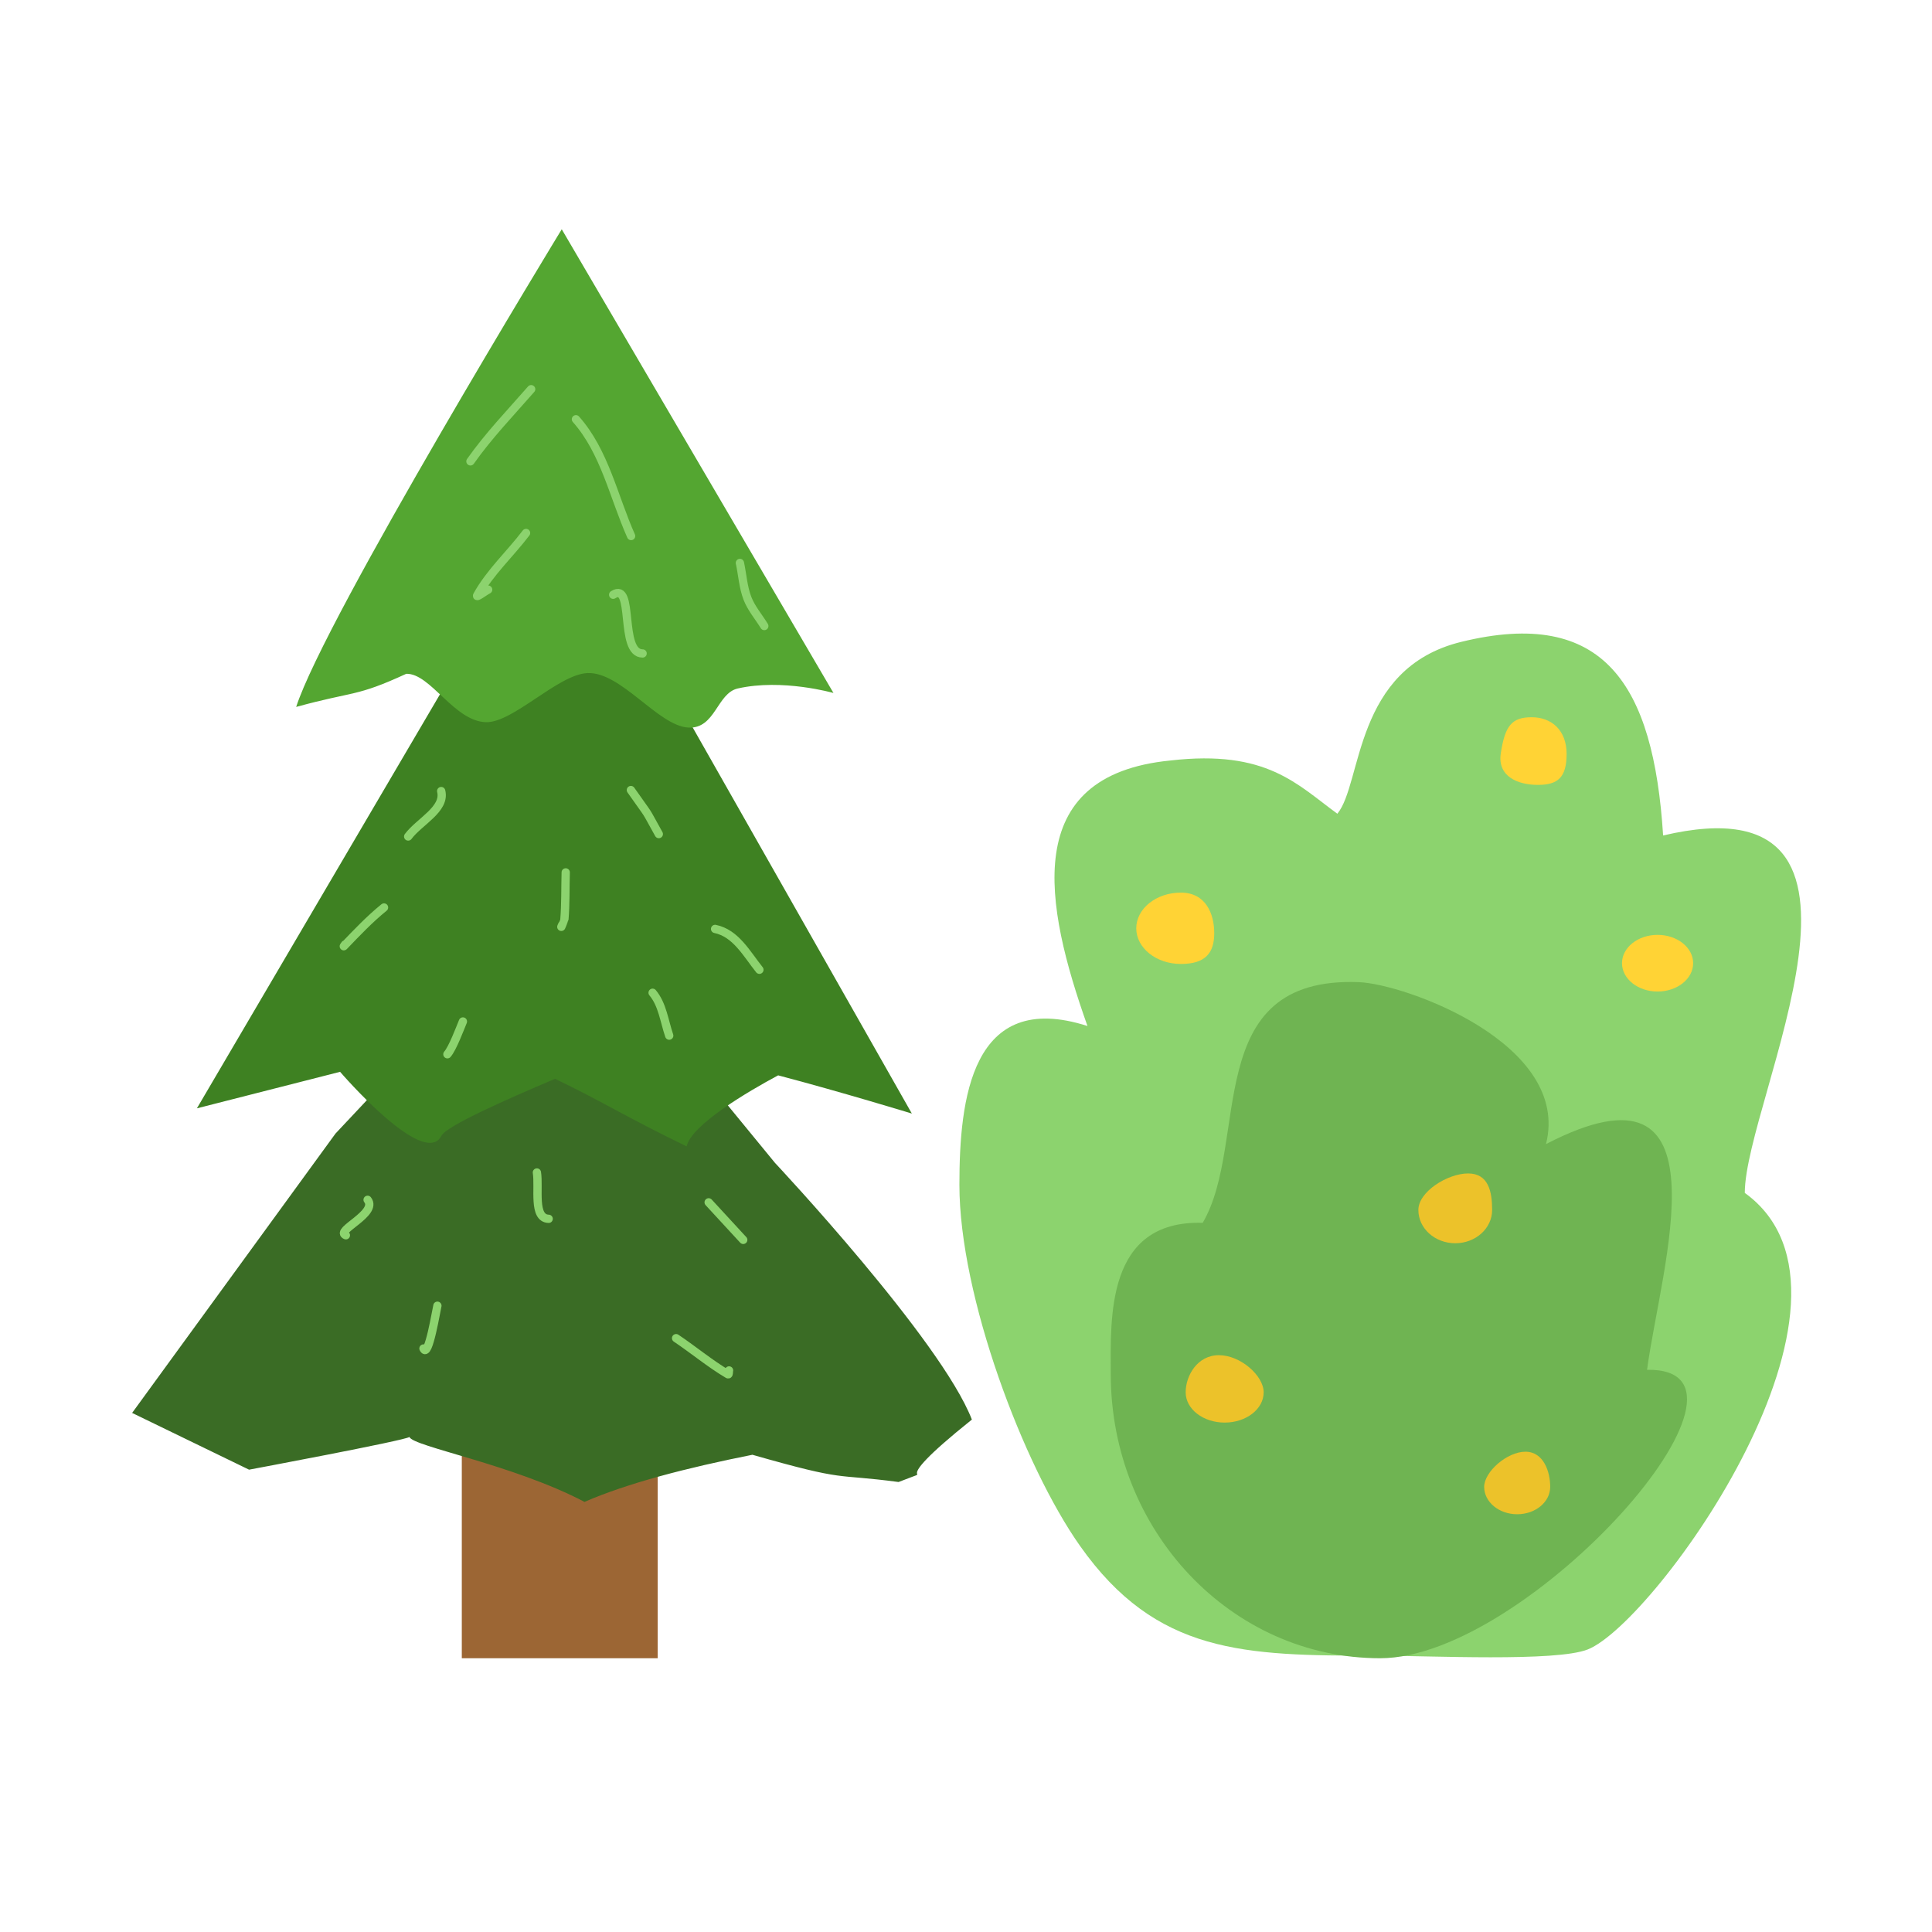<?xml version="1.0" encoding="UTF-8" standalone="no"?>
<!DOCTYPE svg PUBLIC "-//W3C//DTD SVG 1.1//EN" "http://www.w3.org/Graphics/SVG/1.1/DTD/svg11.dtd">
<!-- Created with Vectornator (http://vectornator.io/) -->
<svg width="140" height="140" stroke-miterlimit="10" style="fill-rule:nonzero;clip-rule:evenodd;stroke-linecap:round;stroke-linejoin:round;" version="1.1" viewBox="0 0 70 70" xml:space="preserve" xmlns="http://www.w3.org/2000/svg" xmlns:xlink="http://www.w3.org/1999/xlink">
<defs/>
<g id="Layer-3">
<path d="M34.761 42.929C34.761 39.847 35.187 35.823 39.401 37.174C37.846 32.796 36.929 28.091 42.408 27.554C45.897 27.152 46.998 28.423 48.455 29.483C49.366 28.382 49.037 24.215 52.94 23.257C58.119 21.987 59.909 24.798 60.258 30.271C69.391 28.123 63.217 39.854 63.217 43.221C68.462 47.007 59.989 58.785 57.529 59.762C56.38 60.219 51.834 59.988 49.86 59.988C45.079 59.988 41.901 59.933 39.134 56.015C37.075 53.099 34.761 46.949 34.761 42.929Z" fill="#8cd36e" fill-rule="nonzero" opacity="1" stroke="none"/>
<path d="M40.245 49.782C40.245 47.799 40.045 44.199 43.576 44.306C45.295 41.37 43.473 35.361 49.234 35.585C50.911 35.65 56.93 37.821 56.014 41.453C62.759 37.955 60.166 45.926 59.676 49.63C64.718 49.55 55.395 60.081 50.005 60.081C44.615 60.081 40.245 55.47 40.245 49.782Z" fill="#6fb452" fill-rule="nonzero" opacity="1" stroke="none"/>
<path d="M54.377 27.292C54.528 26.298 54.771 25.987 55.496 25.987C56.22 25.987 56.761 26.461 56.761 27.315C56.761 28.169 56.445 28.438 55.72 28.438C54.995 28.438 54.248 28.135 54.377 27.292Z" fill="#ffd335" fill-rule="nonzero" opacity="1" stroke="none"/>
<path d="M41.169 33.634C41.169 32.92 41.893 32.341 42.786 32.341C43.68 32.341 43.994 33.096 43.994 33.81C43.994 34.523 43.68 34.926 42.786 34.926C41.893 34.926 41.169 34.348 41.169 33.634Z" fill="#ffd335" fill-rule="nonzero" opacity="1" stroke="none"/>
<path d="M51.39 43.84C51.39 43.175 52.454 42.516 53.192 42.516C53.931 42.516 54.063 43.175 54.063 43.84C54.063 44.506 53.465 45.045 52.727 45.045C51.988 45.045 51.39 44.506 51.39 43.84Z" fill="#ecc22a" fill-rule="nonzero" opacity="1" stroke="none"/>
<path d="M42.959 50.447C42.959 49.842 43.383 49.101 44.163 49.101C44.944 49.101 45.785 49.842 45.785 50.447C45.785 51.053 45.153 51.543 44.372 51.543C43.592 51.543 42.959 51.053 42.959 50.447Z" fill="#ecc22a" fill-rule="nonzero" opacity="1" stroke="none"/>
<path d="M53.774 53.872C53.774 53.324 54.607 52.598 55.268 52.598C55.928 52.598 56.167 53.324 56.167 53.872C56.167 54.42 55.632 54.864 54.971 54.864C54.31 54.864 53.774 54.42 53.774 53.872Z" fill="#ecc22a" fill-rule="nonzero" opacity="1" stroke="none"/>
<path d="M58.768 34.898C58.768 34.331 59.345 33.872 60.057 33.872C60.769 33.872 61.346 34.331 61.346 34.898C61.346 35.465 60.769 35.925 60.057 35.925C59.345 35.925 58.768 35.465 58.768 34.898Z" fill="#ffd335" fill-rule="nonzero" opacity="1" stroke="none"/>
</g>
<g id="Layer-4">
<path d="M16.732 49.284L23.829 49.284L23.829 60.081L16.732 60.081L16.732 49.284Z" fill="#9c6634" fill-rule="nonzero" opacity="1" stroke="none"/>
<path d="M20.192 32.516L28.078 42.132C28.078 42.132 34.093 48.543 35.213 51.434C31.738 54.214 34.268 53.023 32.557 53.696C30.165 53.377 30.767 53.71 27.261 52.709C24.853 53.188 22.726 53.743 21.178 54.416C18.57 53.049 14.961 52.412 14.834 52.064C14.7 52.188 9.024 53.249 9.024 53.249L4.787 51.193L12.155 41.072L20.192 32.516Z" fill="#3a6c25" fill-rule="nonzero" opacity="1" stroke="none"/>
<path d="M20.25 17.817L33.038 40.346C33.038 40.346 30.477 39.563 28.194 38.962C27.105 39.544 25.041 40.76 24.879 41.536C22.633 40.446 21.79 39.891 20.111 39.088C18.321 39.845 16.174 40.798 15.994 41.15C15.367 42.375 12.322 38.834 12.322 38.834L7.134 40.157L20.25 17.817Z" fill="#3e8122" fill-rule="nonzero" opacity="1" stroke="none"/>
<path d="M30.198 25.108C30.198 25.108 28.346 24.578 26.73 24.945C25.971 25.118 25.921 26.418 24.936 26.361C23.84 26.297 22.497 24.328 21.281 24.387C20.215 24.438 18.591 26.19 17.61 26.166C16.454 26.137 15.598 24.39 14.72 24.413C12.886 25.258 12.87 25.027 10.731 25.613C11.77 22.386 20.353 8.307 20.353 8.307L30.198 25.108Z" fill="#54a631" fill-rule="nonzero" opacity="1" stroke="none"/>
<path d="M19.245 14.101C18.496 14.959 17.701 15.784 17.045 16.716M20.867 15.19C21.911 16.367 22.231 17.997 22.866 19.421M19.06 19.311C18.483 20.07 17.759 20.73 17.294 21.563C17.222 21.691 17.556 21.43 17.687 21.364M26.808 20.407C26.808 20.402 26.807 20.388 26.808 20.393C26.9 20.821 26.924 21.27 27.081 21.678C27.222 22.044 27.488 22.348 27.692 22.682M22.216 21.549C22.995 21.05 22.427 23.676 23.283 23.676M15.985 28.662C16.15 29.32 15.194 29.765 14.789 30.308M22.858 28.625C23.621 29.715 23.29 29.179 23.87 30.22M13.914 32.88C13.391 33.304 12.926 33.796 12.46 34.281C12.444 34.299 12.487 34.241 12.5 34.221M25.909 33.657C26.66 33.811 27.052 34.556 27.515 35.136M16.772 37.01C16.667 37.263 16.397 37.986 16.21 38.198M20.497 31.608C20.481 32.178 20.496 32.75 20.449 33.319C20.449 33.323 20.265 33.75 20.369 33.509M13.319 43.471C13.709 43.964 12.112 44.598 12.532 44.756M23.645 35.969C24.002 36.394 24.067 36.997 24.247 37.523M19.453 42.481C19.541 43.052 19.302 44.144 19.879 44.16M25.676 43.563C26.094 44.016 26.511 44.47 26.929 44.923M15.848 47.309C15.815 47.421 15.52 49.265 15.343 48.858M24.496 48.484C25.129 48.909 25.718 49.403 26.375 49.793C26.416 49.817 26.401 49.7 26.415 49.654" fill="none" opacity="1" stroke="#8cd36e" stroke-linecap="round" stroke-linejoin="miter" stroke-width="0.3"/>
</g>
</svg>
